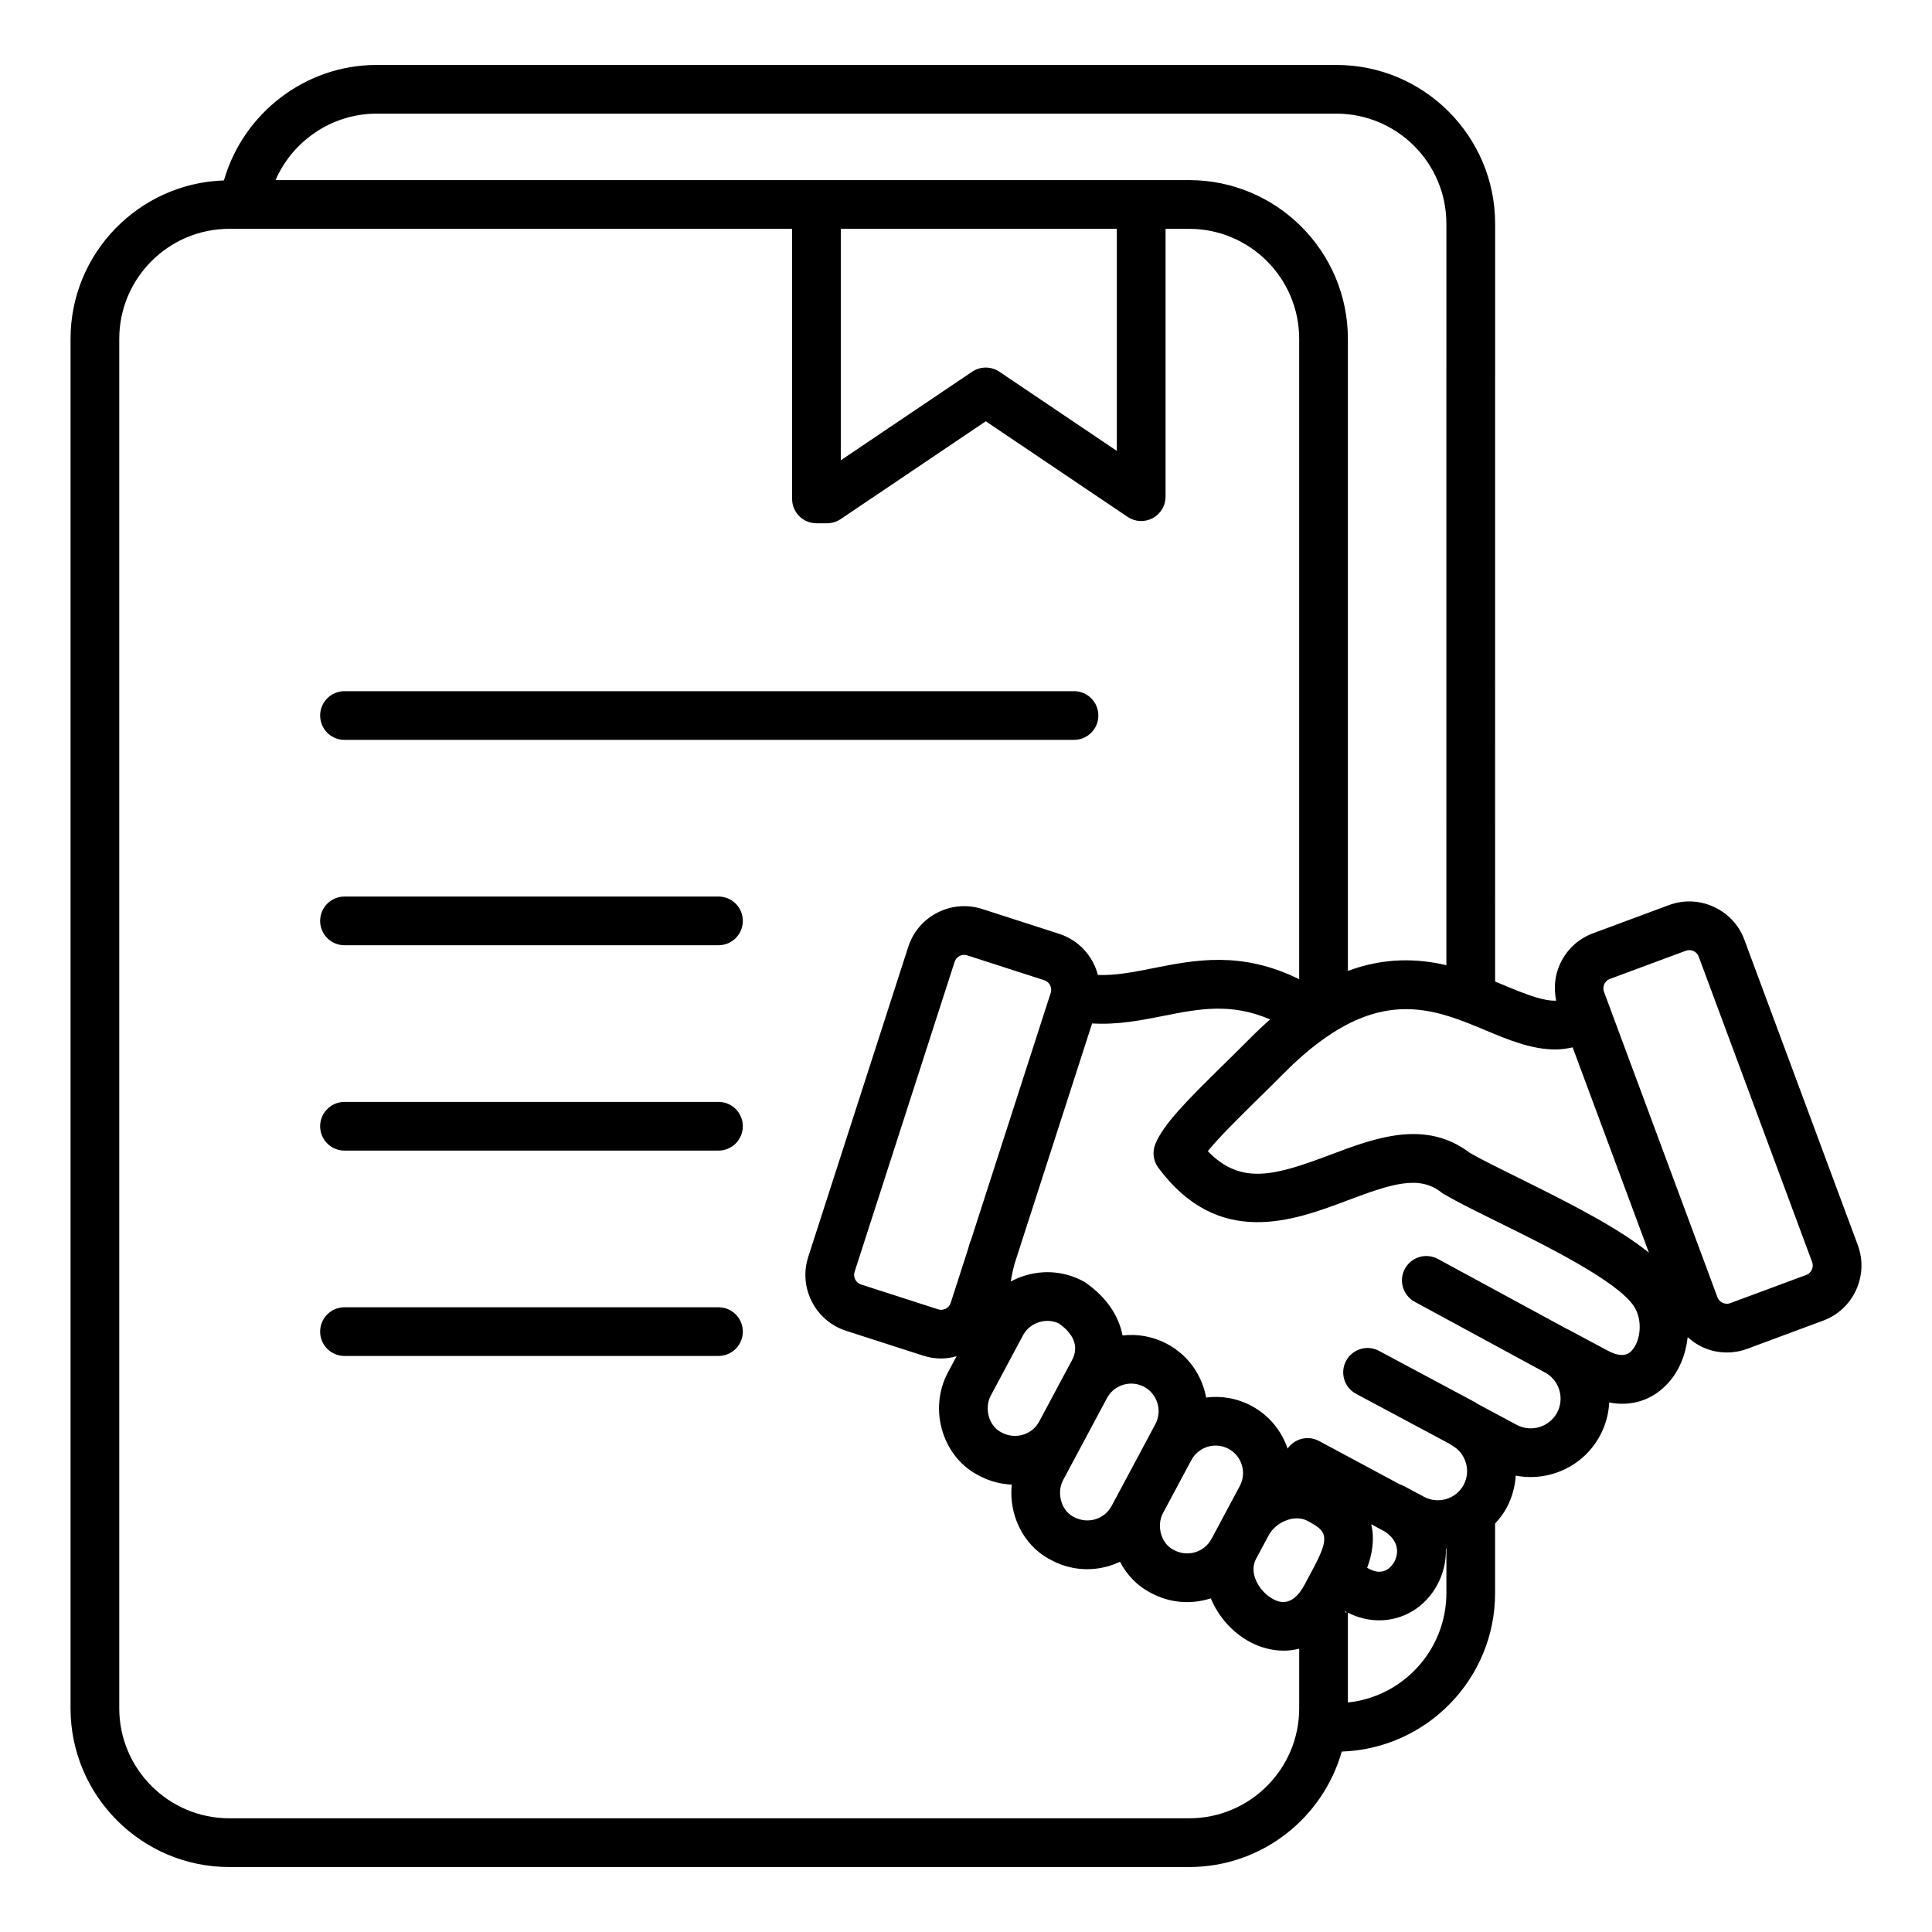 <?xml version="1.0" encoding="UTF-8"?>
<!-- The Best Svg Icon site in the world: iconSvg.co, Visit us! https://iconsvg.co -->
<svg fill="#000000" width="800px" height="800px" version="1.1" viewBox="144 144 512 512" xmlns="http://www.w3.org/2000/svg">
 <path d="m228.84 333.62c0-3.562 2.887-6.453 6.453-6.453h193.33c3.562 0 6.453 2.887 6.453 6.453 0 3.562-2.891 6.453-6.453 6.453l-193.33 0.004c-3.562 0-6.449-2.891-6.449-6.457zm105.57 47.973h-99.117c-3.562 0-6.453 2.887-6.453 6.453 0 3.562 2.887 6.453 6.453 6.453h99.113c3.562 0 6.453-2.891 6.453-6.453 0-3.566-2.883-6.453-6.449-6.453zm0 54.422h-99.117c-3.562 0-6.453 2.891-6.453 6.453s2.887 6.453 6.453 6.453h99.113c3.562 0 6.453-2.891 6.453-6.453 0-3.559-2.883-6.453-6.449-6.453zm0 54.422h-99.117c-3.562 0-6.453 2.891-6.453 6.453s2.887 6.453 6.453 6.453h99.113c3.562 0 6.453-2.891 6.453-6.453 0-3.559-2.883-6.453-6.449-6.453zm301.47-4.57c1.73-3.785 1.895-8.008 0.457-11.898l-30.062-80.93c-1.441-3.891-4.324-6.981-8.102-8.719-3.785-1.738-8.008-1.895-11.898-0.457l-20.121 7.473c-3.883 1.441-6.984 4.324-8.719 8.109-1.418 3.09-1.727 6.477-1.023 9.734-3.203 0.133-7.254-1.332-13.66-4.016-0.824-0.348-1.668-0.699-2.531-1.055l0.004-200.83c0-23.195-18.871-42.066-42.066-42.066h-254.39c-18.871 0-35.34 12.824-40.422 30.598-22.535 0.754-40.652 19.277-40.652 41.996v362.91c0 23.195 18.871 42.066 42.066 42.066h254.38c19.219 0 35.426-12.961 40.438-30.598 22.531-0.762 40.637-19.281 40.637-42v-18.422c1.16-1.266 2.219-2.625 3.051-4.172 1.434-2.684 2.242-5.582 2.41-8.539 8.75 1.699 17.938-2.371 22.352-10.613 1.5-2.797 2.281-5.789 2.43-8.766 5.918 1.148 11.469-0.609 15.582-5.117 2.996-3.285 4.711-7.644 5.211-12.203 1.16 1.043 2.441 1.973 3.906 2.644 2.074 0.957 4.281 1.426 6.492 1.426 1.82 0 3.652-0.324 5.406-0.977l20.121-7.473c3.875-1.441 6.973-4.32 8.707-8.105zm-98.121-68.797c5.789 2.426 12.055 5.047 18.414 5.047 1.527 0 3.059-0.215 4.594-0.555l20.215 54.418c-7.809-6.344-19.938-12.617-34.336-19.727-5.059-2.5-9.844-4.859-13.094-6.711-11.824-9.004-25.168-3.973-36.969 0.473-14.484 5.449-23.672 8.25-32.496-0.945 2.981-3.711 8.523-9.152 13.199-13.746 2.297-2.258 4.648-4.57 6.941-6.887 3.809-3.848 7.621-7.086 11.324-9.645 17.488-12.066 30.051-6.809 42.207-1.723zm-320.74-225.34h242.12c23.195 0 42.066 18.871 42.066 42.066v167.5c9.781-3.617 18.469-3.289 26.098-1.512l0.004-196.51c0-16.074-13.078-29.156-29.156-29.156h-254.38c-11.777 0-22.215 7.195-26.75 17.609zm149.8 74.246v-61.336h73.152v58.848l-31.125-20.98c-2.184-1.469-5.031-1.469-7.215 0zm121.48 330.73v-15.785c-1.355 0.332-2.715 0.52-4.074 0.52-3.152 0-6.262-0.844-9.02-2.332-4.527-2.418-8.309-6.629-10.328-11.531-0.133 0.043-0.262 0.082-0.395 0.121-5.168 1.562-10.629 1.035-15.371-1.508-3.527-1.758-6.418-4.66-8.297-8.301-0.902 0.426-1.844 0.789-2.812 1.082-5.168 1.562-10.633 1.035-15.371-1.508-4.519-2.258-7.996-6.387-9.641-11.551-0.875-2.766-1.16-5.664-0.859-8.48-2.938-0.121-5.898-0.891-8.664-2.367-4.519-2.25-7.992-6.383-9.637-11.547-1.68-5.273-1.18-11.02 1.359-15.77l2.32-4.34c-1.34 0.371-2.707 0.609-4.09 0.609-1.602 0-3.211-0.25-4.781-0.762l-20.422-6.582c-8.164-2.633-12.664-11.426-10.027-19.586l26.508-82.168c1.273-3.945 4.016-7.164 7.727-9.062 3.707-1.895 7.918-2.234 11.867-0.965l20.426 6.59c5.238 1.691 8.938 5.926 10.238 10.895 4.738 0.168 9.461-0.766 14.727-1.816 11.02-2.188 23.316-4.617 38.613 2.938v-169.7c0-16.078-13.078-29.156-29.156-29.156h-6.254v70.98c0 2.387-1.312 4.578-3.422 5.699-2.109 1.125-4.656 0.988-6.641-0.348l-37.582-25.332-38.457 25.926c-1.066 0.719-2.32 1.102-3.606 1.102h-2.809c-3.562 0-6.453-2.887-6.453-6.453l-0.004-71.578h-149.15c-16.074 0-29.156 13.082-29.156 29.156v362.91c0 16.078 13.082 29.156 29.156 29.156h254.38c16.078 0.012 29.16-13.066 29.16-29.152zm19.09-48.766 3.711 1.996c4.418 3.043 3.059 6.723 2.465 7.848-0.523 1.004-2.582 4.121-6.598 2.051l-0.656-0.34c1.246-3.371 2.066-7.449 1.078-11.555zm-6.387 23.344h-0.66c0.051-0.09 0.105-0.172 0.156-0.262zm-20.805-20.395c0.98-1.82 2.734-3.289 4.824-4.031 1.148-0.402 3.391-0.93 5.484 0.195 4.875 2.609 6.199 3.84 1.621 12.402 0 0.004-0.004 0.012-0.004 0.016l-2.418 4.523c-3.426 6.398-7.18 4.402-8.406 3.738-3.281-1.754-6.555-6.633-4.434-10.605l3.328-6.223zm-10.629-22.941c3.543 1.895 4.879 6.312 2.992 9.855l-3.754 7.016h-0.004c-0.004 0.012-0.012 0.027-0.016 0.035l-3.285 6.152c-0.004 0.004-0.012 0.012-0.016 0.02l-0.438 0.812c-0.914 1.699-2.445 2.949-4.312 3.516-1.867 0.566-3.84 0.379-5.699-0.613-2.066-1.035-2.934-2.945-3.269-3.992-0.625-1.961-0.469-4.066 0.441-5.766v-0.004l7.5-14.016c0.004-0.004 0.004-0.012 0.012-0.016 1.898-3.551 6.324-4.887 9.848-3zm-18.84-12.109c0.566 1.867 0.379 3.836-0.535 5.543l-1.852 3.469c0 0.004 0 0.012-0.004 0.016l-7.484 13.996c-0.004 0.004-0.012 0.012-0.012 0.016l-2.262 4.231c-1.895 3.527-6.309 4.879-10.012 2.902-2.066-1.035-2.938-2.949-3.269-4-0.625-1.969-0.469-4.074 0.441-5.773l5.043-9.43 6.566-12.281c0.004-0.004 0.004-0.012 0.012-0.016 1.895-3.539 6.32-4.879 9.852-2.984 1.699 0.914 2.941 2.441 3.516 4.312zm-26.09-21.102c6.266 4.473 4.035 8.633 3.301 10.012l-1.969 3.668v0.004 0.004l-6.555 12.258c-0.004 0.012-0.016 0.02-0.02 0.031-1.895 3.531-6.312 4.875-9.996 2.898-2.074-1.035-2.938-2.949-3.273-3.992-0.625-1.973-0.469-4.078 0.441-5.773l5.773-10.801v-0.004l2.762-5.16c0.914-1.699 2.441-2.949 4.312-3.516 1.762-0.531 3.609-0.395 5.223 0.371zm-2.184-87.633-21.164 65.605c-0.078 0.184-0.18 0.363-0.246 0.555-0.184 0.57-0.324 1.148-0.492 1.723l-4.609 14.289c-0.289 0.898-0.949 1.348-1.316 1.539-0.367 0.184-1.125 0.461-2.019 0.168l-20.426-6.586c-1.371-0.441-2.152-1.969-1.711-3.336l26.512-82.168c0.289-0.898 0.949-1.348 1.316-1.539 0.258-0.133 0.688-0.301 1.227-0.301 0.246 0 0.508 0.035 0.793 0.125l20.426 6.59c1.371 0.441 2.152 1.973 1.711 3.336zm104.85 159.07c0 15.047-11.449 27.469-26.098 29v-23.801c2.715 1.371 5.543 2.031 8.297 2.031 6.328 0 12.266-3.449 15.504-9.625 1.5-2.856 2.273-6.113 2.164-9.406 0.047-0.004 0.094-0.027 0.141-0.031l-0.004 11.832zm49.707-75.996c2.434 3.688 1.73 9.203-0.516 11.672-0.594 0.652-2.168 2.352-6.418 0.09l-10.598-5.668c-0.105-0.059-0.215-0.082-0.316-0.133l-34.098-18.504c-3.133-1.691-7.047-0.535-8.754 2.594-1.699 3.133-0.539 7.047 2.594 8.754l34.848 18.91c3.562 2.164 4.875 6.75 2.891 10.461-2.051 3.84-6.856 5.297-10.699 3.25l-10.512-5.637c-0.199-0.137-0.383-0.289-0.598-0.402l-25.375-13.566c-3.121-1.691-7.055-0.5-8.734 2.648-1.68 3.144-0.492 7.055 2.648 8.734l24.73 13.219c0.199 0.137 0.387 0.293 0.609 0.41l0.016 0.012c1.801 0.973 3.121 2.598 3.727 4.582 0.598 1.996 0.398 4.082-0.57 5.898-0.965 1.812-2.598 3.137-4.582 3.746-1.996 0.598-4.082 0.398-5.898-0.566l-5.344-2.859c-0.012-0.004-0.016-0.004-0.02-0.004-0.352-0.188-0.715-0.332-1.082-0.453l-21.406-11.492c-2.922-1.555-6.481-0.637-8.328 2.019-1.59-4.68-4.859-8.801-9.555-11.316-3.824-2.043-8.031-2.731-12.035-2.215-0.137-0.754-0.32-1.508-0.547-2.25-1.562-5.168-5.039-9.414-9.777-11.949-3.762-2.012-7.883-2.707-11.824-2.25-0.996-5.223-4.266-10.102-9.594-13.844-0.262-0.199-0.539-0.379-0.836-0.535-4.746-2.539-10.203-3.086-15.371-1.508-1.34 0.402-2.613 0.938-3.809 1.586 0.227-1.645 0.605-3.281 1.055-4.894l20.488-63.496c6.676 0.402 12.809-0.793 18.789-1.977 9.5-1.891 17.941-3.57 28.391 0.914-1.848 1.621-3.695 3.359-5.531 5.215-2.246 2.266-4.559 4.539-6.812 6.754-9.809 9.637-15.934 15.809-18.078 21.039-0.855 2.094-0.562 4.481 0.793 6.305 15.984 21.492 35.75 14.066 50.18 8.633 11.539-4.352 18.91-6.781 24.812-2.113 0.246 0.188 0.5 0.367 0.77 0.52 3.617 2.098 8.523 4.523 14.211 7.328 12.594 6.207 31.648 15.621 36.066 22.34zm47.223-11.723c0.324 0.883 0.09 1.648-0.082 2.027-0.172 0.379-0.598 1.055-1.48 1.387l-20.121 7.473c-0.883 0.324-1.652 0.082-2.027-0.082-0.379-0.172-1.059-0.598-1.387-1.484l-30.062-80.934c-0.324-0.883-0.09-1.648 0.082-2.027s0.598-1.059 1.484-1.387l20.121-7.473c0.32-0.117 0.621-0.164 0.902-0.164 0.484 0 0.883 0.137 1.125 0.246 0.379 0.172 1.059 0.594 1.387 1.48z" fill-rule="evenodd"/>
</svg>